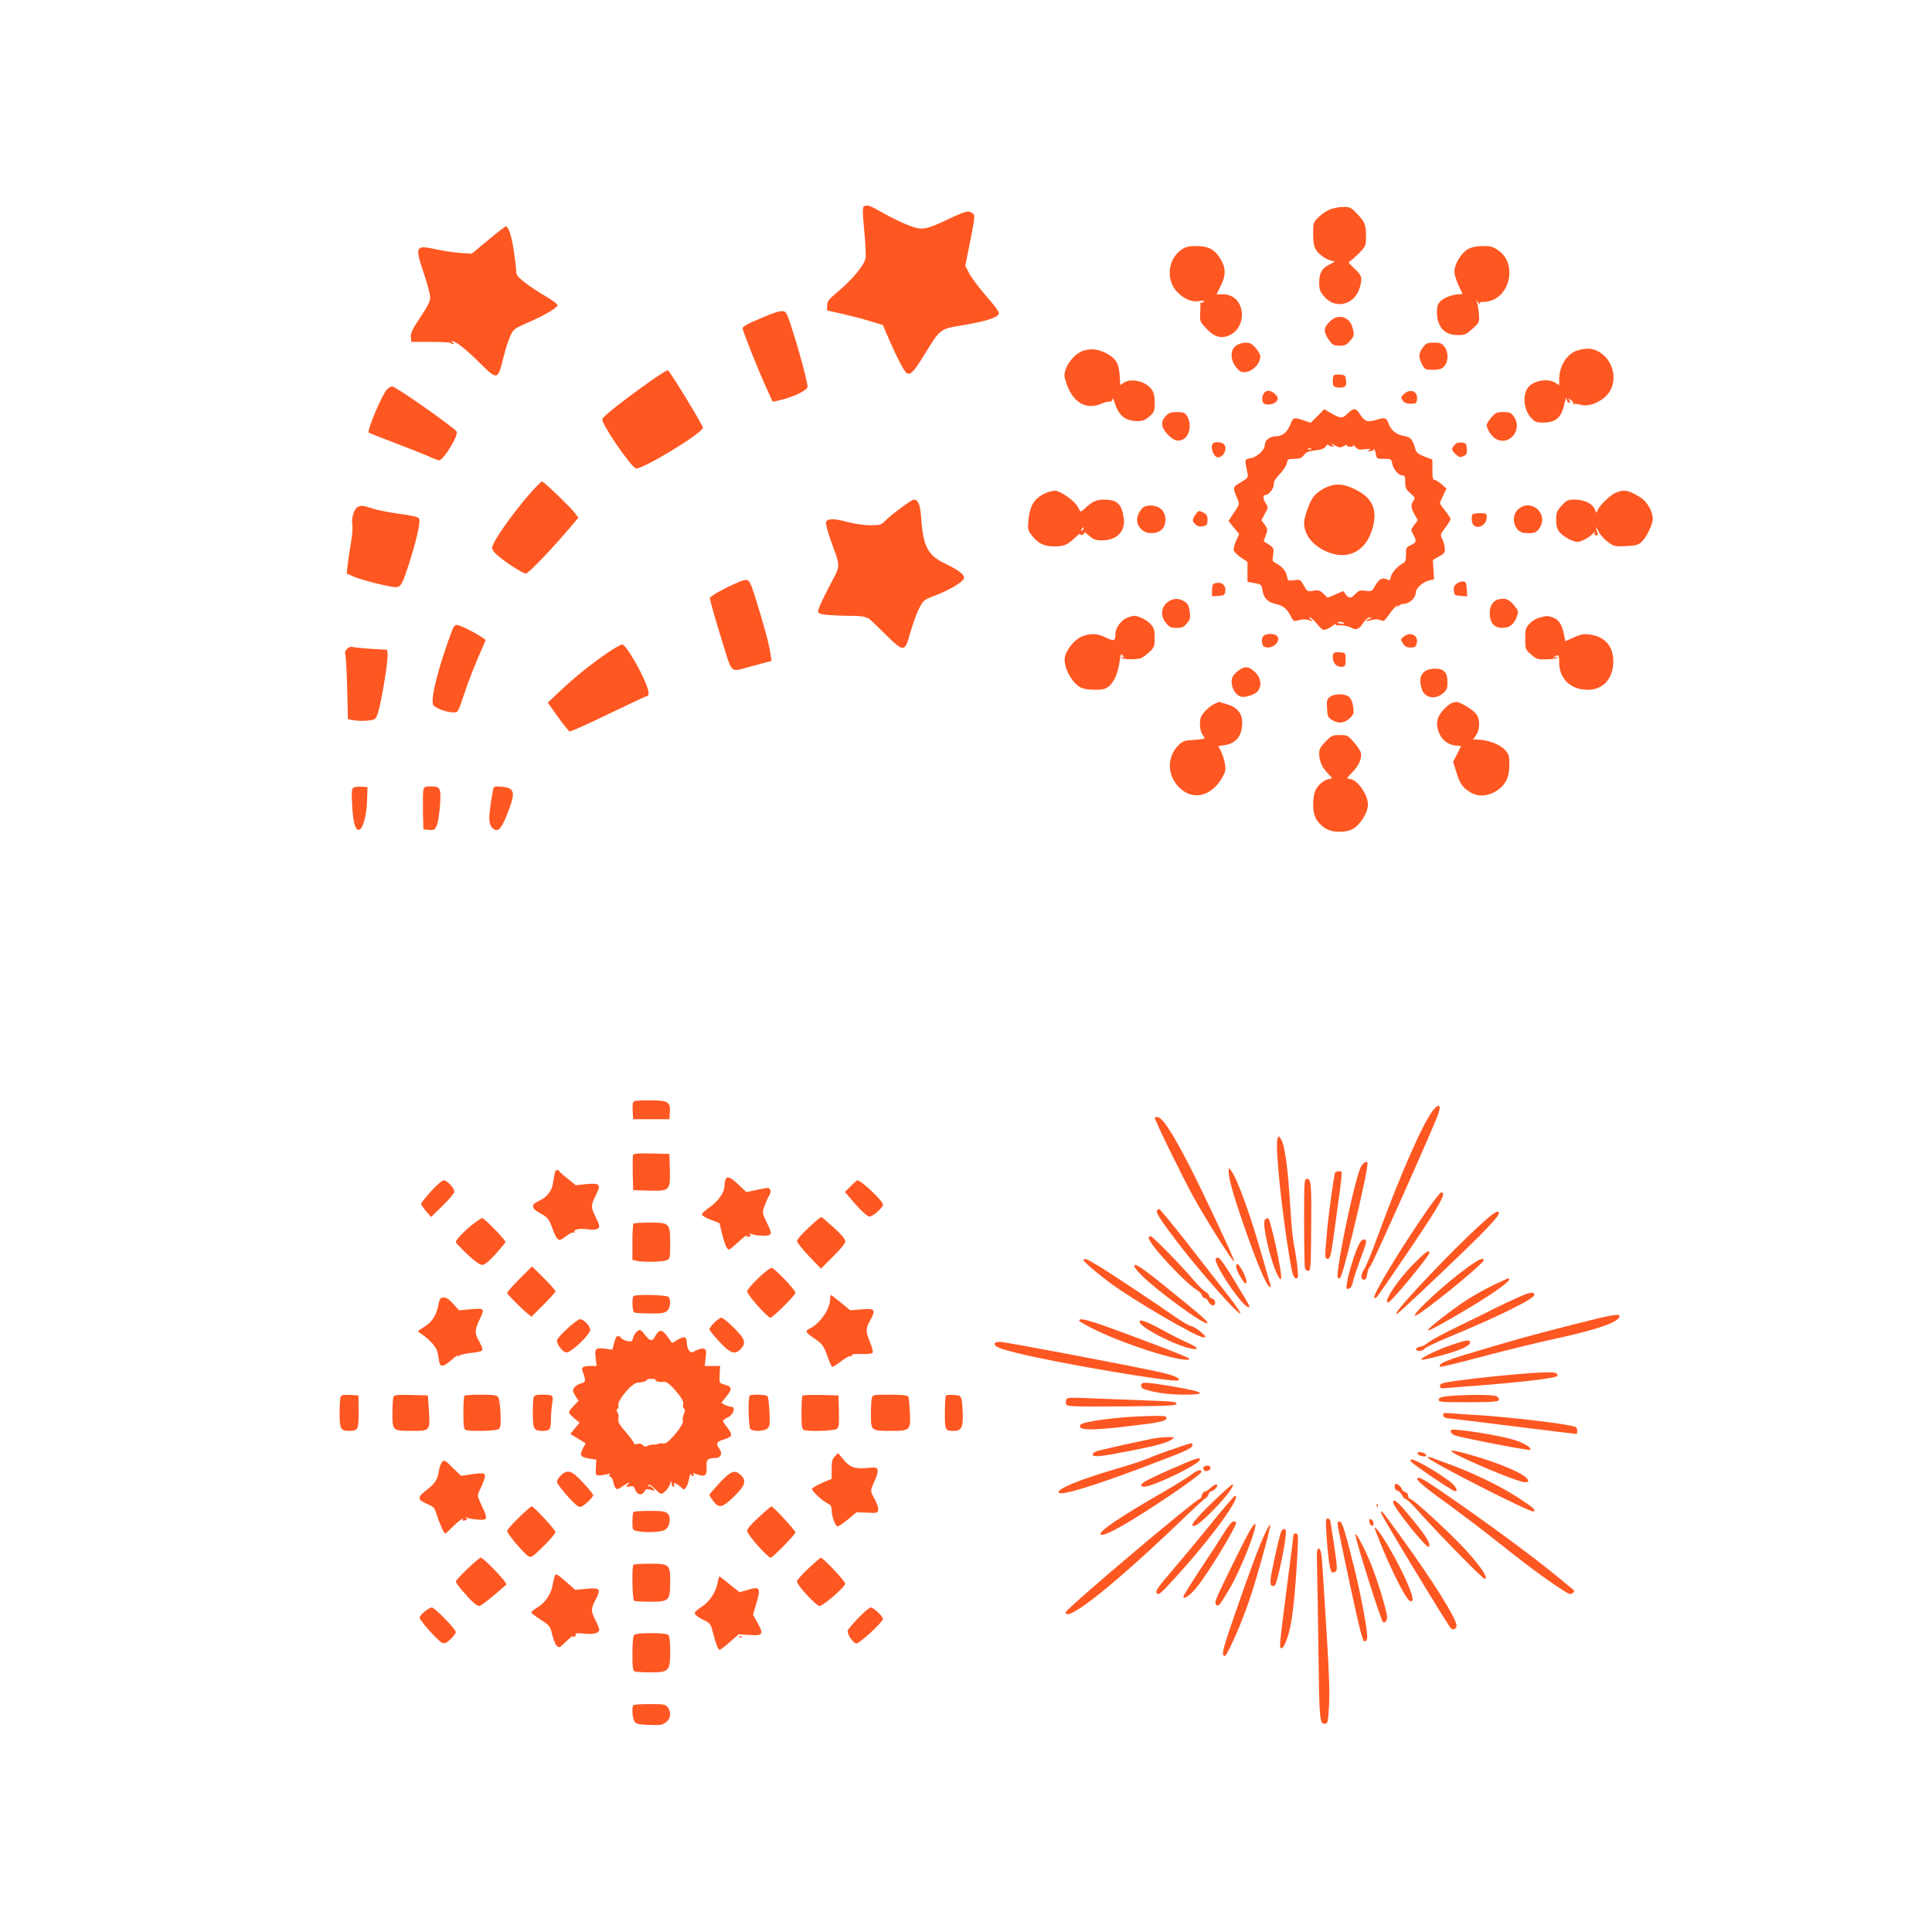 <?xml version="1.0" standalone="no"?>
<!DOCTYPE svg PUBLIC "-//W3C//DTD SVG 20010904//EN"
 "http://www.w3.org/TR/2001/REC-SVG-20010904/DTD/svg10.dtd">
<svg version="1.0" xmlns="http://www.w3.org/2000/svg"
 width="1280pt" height="1280pt" viewBox="0 0 1280 1280"
 preserveAspectRatio="xMidYMid meet">
<g transform="translate(0,1280) scale(0.1,-0.1)"
fill="#ff5722" stroke="none">
<path d="M5723 11432 c-9 -6 -9 -42 3 -162 8 -85 12 -167 8 -183 -9 -44 -86
-137 -173 -211 -71 -59 -81 -72 -81 -100 l0 -33 98 -22 c53 -12 136 -33 184
-48 l87 -26 37 -86 c52 -121 100 -215 118 -230 25 -21 48 1 118 116 111 179
102 172 259 199 152 25 232 51 237 77 2 10 -31 56 -82 113 -47 54 -98 121
-113 150 l-28 53 34 168 c31 159 32 168 15 180 -28 20 -44 16 -155 -36 -155
-74 -180 -78 -264 -46 -39 14 -113 50 -167 80 -97 55 -113 61 -135 47z"/>
<path d="M8815 11414 c-22 -8 -57 -31 -77 -51 -37 -36 -38 -38 -38 -113 0 -57
5 -83 20 -107 19 -33 84 -73 117 -73 10 0 0 -9 -22 -19 -55 -25 -75 -58 -75
-123 0 -45 5 -59 31 -90 75 -92 206 -59 239 60 17 62 13 77 -37 123 -32 29
-42 44 -32 47 8 3 35 27 62 53 46 48 47 50 47 115 0 76 -7 94 -63 152 -37 38
-46 42 -87 41 -25 0 -63 -7 -85 -15z"/>
<path d="M3234 11209 l-109 -90 -75 5 c-41 3 -115 14 -165 25 -134 29 -138 20
-75 -166 22 -65 40 -134 40 -153 0 -27 -16 -59 -66 -133 -52 -78 -65 -105 -62
-130 l3 -32 127 0 c69 0 130 -3 134 -7 4 -5 12 -8 18 -8 6 0 4 5 -4 10 -8 5
-10 10 -4 10 23 0 92 -54 184 -146 116 -114 117 -114 155 36 14 58 36 125 48
149 20 41 29 47 110 82 98 41 194 96 201 115 3 7 -30 32 -77 60 -45 26 -108
67 -139 92 -48 37 -58 50 -58 75 0 16 -7 77 -16 135 -15 101 -35 162 -53 162
-5 0 -58 -41 -117 -91z"/>
<path d="M7829 11147 c-91 -61 -107 -200 -31 -280 44 -47 97 -70 144 -62 28 5
38 4 34 -3 -4 -6 -12 -10 -19 -8 -7 1 -9 1 -6 -1 3 -2 3 -30 1 -62 -4 -56 -3
-60 34 -101 50 -55 90 -72 136 -60 152 42 136 280 -19 280 l-43 0 26 53 c37
72 37 121 -1 183 -38 62 -80 84 -161 84 -47 0 -69 -5 -95 -23z"/>
<path d="M9730 11152 c-46 -23 -95 -102 -94 -151 1 -30 18 -78 52 -143 2 -5
-7 -8 -20 -8 -42 0 -100 -21 -124 -45 -18 -18 -24 -35 -24 -70 0 -100 49 -155
137 -155 49 0 57 4 99 42 45 42 46 43 42 97 -2 31 -8 65 -12 76 l-9 20 17 -20
c10 -11 15 -14 11 -7 -4 8 3 12 24 12 95 0 170 85 171 193 0 64 -24 113 -73
148 -34 24 -50 29 -101 29 -38 0 -74 -7 -96 -18z"/>
<path d="M5075 10706 c-115 -47 -155 -68 -155 -81 0 -17 110 -294 159 -398
l40 -89 33 7 c99 22 198 68 198 93 0 50 -120 462 -142 489 -16 20 -46 15 -133
-21z"/>
<path d="M8816 10675 c-47 -43 -50 -70 -16 -121 29 -41 34 -44 75 -44 36 0 47
5 69 31 29 34 30 39 16 91 -19 69 -93 91 -144 43z"/>
<path d="M8188 10509 c-45 -33 -35 -113 20 -162 45 -41 142 23 142 92 0 11
-14 36 -31 56 -25 28 -38 35 -68 35 -20 0 -48 -9 -63 -21z"/>
<path d="M9431 10503 c-32 -40 -35 -66 -12 -112 21 -40 22 -41 74 -41 43 0 58
5 75 23 29 31 30 95 1 131 -17 22 -28 26 -69 26 -41 0 -52 -4 -69 -27z"/>
<path d="M7175 10476 c-48 -18 -97 -71 -115 -124 -11 -34 -10 -47 4 -89 43
-129 130 -181 232 -138 19 8 38 14 42 14 21 -3 32 3 33 19 0 9 6 -2 14 -26 27
-87 71 -122 154 -122 31 0 49 7 76 31 33 29 35 35 35 91 0 44 -5 67 -20 88
-39 54 -134 77 -184 45 l-24 -16 -4 66 c-5 75 -24 109 -84 142 -53 30 -110 36
-159 19z"/>
<path d="M10453 10479 c-71 -21 -123 -102 -123 -193 l0 -38 -25 16 c-54 35
-162 11 -189 -43 -30 -57 -16 -144 31 -193 22 -23 35 -28 74 -28 88 0 124 32
145 130 7 30 13 43 13 29 1 -16 7 -26 16 -26 12 0 12 3 2 15 -10 13 -9 14 10
2 12 -8 19 -18 16 -24 -3 -5 -2 -6 4 -3 5 3 26 1 46 -5 43 -13 108 7 159 50
86 73 75 221 -23 291 -45 33 -91 39 -156 20z"/>
<path d="M4315 10279 c-186 -132 -325 -241 -325 -257 0 -38 177 -297 221 -325
28 -18 433 226 446 268 4 12 -219 377 -232 382 -6 1 -55 -29 -110 -68z"/>
<path d="M8837 10314 c-4 -4 -7 -22 -7 -40 0 -27 5 -35 24 -40 14 -3 34 -3 46
1 17 5 21 13 18 43 -3 34 -6 37 -38 40 -20 2 -39 0 -43 -4z"/>
<path d="M2562 10218 c-32 -35 -132 -272 -119 -284 3 -3 74 -31 158 -63 85
-32 186 -72 226 -89 39 -18 76 -32 81 -32 30 0 132 166 117 191 -18 28 -404
299 -427 299 -8 0 -24 -10 -36 -22z"/>
<path d="M8370 10189 c-7 -11 -9 -32 -6 -45 5 -19 13 -24 40 -24 44 0 75 32
55 57 -31 40 -72 45 -89 12z"/>
<path d="M9301 10189 c-20 -19 -21 -23 -8 -42 11 -16 25 -22 53 -22 35 0 39 3
42 28 7 55 -44 76 -87 36z"/>
<path d="M8729 10044 l-45 -45 -45 15 c-64 23 -73 20 -88 -21 -19 -52 -53 -83
-93 -83 -44 0 -78 -25 -78 -56 0 -35 -49 -81 -95 -90 -40 -7 -40 -5 -20 -99 6
-28 3 -32 -44 -60 -55 -32 -56 -33 -24 -107 16 -38 16 -38 -21 -94 l-37 -55
35 -44 36 -43 -21 -46 c-11 -26 -18 -54 -15 -64 3 -9 25 -30 48 -46 l43 -29 0
-66 0 -66 46 -8 c44 -8 47 -11 53 -47 8 -52 33 -79 86 -91 52 -12 75 -30 101
-81 18 -35 20 -36 55 -27 24 7 46 7 67 0 29 -10 30 -10 13 4 -11 8 -15 15 -8
15 6 0 28 -20 48 -44 33 -40 39 -43 63 -35 14 6 35 18 45 27 11 9 17 13 14 7
-4 -6 10 -9 34 -8 22 0 53 -6 69 -15 34 -20 54 -12 84 36 12 18 28 31 40 31
18 0 18 -1 -2 -9 -36 -14 -27 -19 14 -8 25 7 43 6 59 -1 21 -9 26 -6 53 32 31
46 72 86 57 57 -4 -9 -1 -8 7 3 8 9 26 17 41 17 34 0 76 41 76 74 0 29 47 71
90 81 l31 7 -4 64 -4 64 41 23 c36 20 41 27 38 56 -1 18 -9 45 -17 61 -14 27
-13 30 20 73 19 25 35 51 35 58 0 7 -16 31 -35 55 -19 23 -35 46 -35 50 0 4
10 28 22 52 l21 45 -32 29 c-17 15 -38 28 -46 28 -12 0 -15 15 -15 68 l0 67
-52 20 c-42 16 -54 26 -61 50 -19 66 -31 79 -76 87 -51 9 -86 37 -103 85 -13
37 -23 39 -89 19 -51 -16 -70 -7 -104 47 -22 35 -39 34 -77 -3 -34 -34 -46
-34 -114 5 l-40 24 -45 -45z m174 -199 c15 8 25 10 22 5 -4 -6 6 -10 20 -10
18 0 24 4 20 13 -4 6 2 1 12 -11 17 -21 25 -23 69 -18 34 4 43 3 29 -3 -19 -9
-19 -10 2 -10 12 -1 23 5 26 12 2 6 7 -5 11 -25 7 -38 7 -38 55 -38 47 0 49
-1 55 -32 8 -38 42 -78 68 -78 15 0 18 -8 18 -44 0 -38 5 -48 34 -74 31 -27
33 -32 21 -49 -20 -26 -18 -48 7 -92 l21 -37 -24 -33 c-23 -31 -23 -33 -6 -62
24 -43 22 -53 -15 -70 -31 -13 -33 -17 -33 -62 0 -38 -4 -51 -20 -59 -37 -20
-74 -61 -80 -89 -6 -25 -9 -27 -26 -18 -30 15 -53 3 -78 -41 -21 -38 -23 -39
-64 -34 -36 5 -45 2 -66 -20 -30 -32 -45 -33 -65 -4 l-16 22 -52 -22 -52 -22
-27 26 c-24 23 -34 26 -68 20 -39 -6 -41 -5 -63 35 -22 39 -24 40 -64 35 -41
-5 -42 -5 -48 28 -6 34 -33 64 -75 86 -21 10 -22 16 -16 55 6 42 4 45 -28 67
l-35 22 14 40 c14 38 13 42 -7 70 l-22 29 23 43 c22 40 23 43 7 68 -20 30 -22
56 -4 56 23 0 59 46 56 72 -2 16 10 36 38 65 23 23 44 56 48 72 6 29 10 31 50
31 33 0 48 5 62 23 20 24 27 27 91 35 28 3 48 12 57 26 8 11 15 16 15 10 0 -5
10 -10 21 -11 21 -2 21 -1 3 13 -11 9 -3 7 17 -5 31 -18 38 -19 62 -6z m-216
-21 c-3 -3 -12 -4 -19 -1 -8 3 -5 6 6 6 11 1 17 -2 13 -5z m217 -1153 c3 -4
-6 -6 -19 -3 -14 2 -25 6 -25 8 0 8 39 4 44 -5z"/>
<path d="M8773 9565 c-31 -16 -60 -40 -76 -64 -26 -39 -57 -129 -57 -165 0
-73 48 -139 131 -182 144 -73 273 -17 320 138 39 127 5 207 -111 265 -82 41
-136 43 -207 8z"/>
<path d="M7725 10045 c-38 -37 -33 -79 14 -126 39 -40 67 -47 101 -29 44 23
56 106 23 156 -13 20 -24 24 -65 24 -39 0 -54 -5 -73 -25z"/>
<path d="M9881 10035 c-17 -20 -31 -43 -31 -51 0 -25 28 -70 54 -88 91 -59
189 55 125 145 -18 25 -27 29 -69 29 -42 0 -51 -4 -79 -35z"/>
<path d="M8037 9863 c-22 -21 3 -93 32 -93 39 0 66 61 39 88 -13 13 -60 16
-71 5z"/>
<path d="M9637 9852 c-23 -25 -22 -34 8 -62 22 -20 28 -22 51 -12 21 10 25 18
22 50 -3 33 -6 37 -34 40 -20 2 -36 -3 -47 -16z"/>
<path d="M3517 9537 c-129 -148 -257 -331 -257 -368 0 -8 12 -27 28 -41 47
-45 175 -128 196 -128 18 0 188 179 320 337 l28 33 -20 27 c-27 38 -209 213
-221 213 -5 0 -38 -33 -74 -73z"/>
<path d="M6930 9534 c-75 -32 -106 -80 -116 -177 -6 -62 -5 -69 21 -103 42
-54 81 -74 148 -74 67 0 87 8 141 59 21 20 36 31 32 24 -4 -7 1 -9 14 -6 11 3
17 10 13 17 -4 6 10 -4 30 -21 32 -28 45 -33 90 -33 97 0 155 61 142 149 -14
94 -44 121 -133 121 -49 0 -74 -12 -124 -58 -15 -14 -29 -24 -30 -21 -2 2 -10
18 -19 34 -21 38 -116 104 -149 104 -14 0 -41 -7 -60 -15z m241 -247 c-10 -9
-11 -8 -5 6 3 10 9 15 12 12 3 -3 0 -11 -7 -18z"/>
<path d="M10703 9535 c-37 -16 -109 -87 -119 -117 -6 -20 -7 -19 -19 9 -16 38
-69 63 -133 63 -45 0 -53 -4 -86 -40 -32 -36 -36 -46 -36 -94 0 -39 6 -60 21
-80 25 -31 88 -66 121 -66 26 0 86 34 105 59 12 14 12 14 8 0 -4 -10 0 -16 10
-16 11 0 14 6 9 16 -16 41 -13 51 4 14 12 -24 39 -55 64 -73 41 -30 47 -32
120 -28 65 3 81 7 104 28 33 31 74 115 74 154 0 46 -37 111 -78 138 -79 51
-113 57 -169 33z"/>
<path d="M5963 9431 c-43 -32 -89 -71 -102 -85 -22 -23 -32 -26 -95 -26 -41 0
-103 9 -144 20 -90 25 -140 26 -149 3 -4 -10 9 -62 31 -123 67 -188 69 -156
-13 -311 -39 -75 -71 -145 -71 -156 0 -17 9 -21 61 -27 34 -3 103 -6 153 -6
60 0 97 -4 105 -12 11 -11 12 -10 6 2 -4 8 44 -36 107 -99 140 -138 141 -138
181 4 15 53 40 122 56 153 28 55 32 58 105 86 88 33 174 83 190 109 14 24 -22
54 -120 102 -115 54 -147 112 -160 292 -6 97 -20 133 -50 133 -7 0 -48 -27
-91 -59z"/>
<path d="M2368 9440 c-23 -14 -41 -75 -34 -115 4 -18 0 -70 -8 -116 -8 -46
-18 -112 -22 -146 l-7 -63 45 -20 c52 -23 240 -70 280 -70 32 0 43 18 81 135
55 166 86 303 73 320 -8 11 -46 20 -131 31 -66 9 -146 24 -177 35 -65 21 -76
22 -100 9z"/>
<path d="M7568 9433 c-45 -51 -46 -103 -4 -142 33 -31 99 -31 132 0 34 32 34
100 -1 134 -30 31 -103 35 -127 8z"/>
<path d="M10057 9425 c-52 -49 -24 -151 43 -156 62 -5 80 1 101 34 60 97 -60
199 -144 122z"/>
<path d="M7919 9389 c-16 -23 -20 -36 -12 -47 16 -26 38 -35 66 -28 23 5 27
12 27 41 0 28 -5 37 -29 50 -29 14 -30 14 -52 -16z"/>
<path d="M9757 9393 c-11 -11 -8 -58 5 -71 32 -32 88 1 88 51 0 25 -3 27 -43
27 -24 0 -47 -3 -50 -7z"/>
<path d="M4900 8946 c-47 -18 -139 -64 -172 -87 l-26 -19 14 -58 c8 -31 40
-139 71 -239 64 -208 52 -196 168 -164 39 11 90 24 114 31 l43 11 -7 46 c-10
66 -40 178 -92 346 -50 159 -48 157 -113 133z"/>
<path d="M9652 8934 c-17 -12 -22 -24 -20 -47 3 -30 6 -32 46 -35 l43 -3 -3
48 c-2 39 -7 49 -23 51 -11 1 -30 -5 -43 -14z"/>
<path d="M8043 8933 c-8 -2 -13 -22 -13 -44 l0 -40 43 3 c38 3 42 6 45 33 5
42 -32 66 -75 48z"/>
<path d="M7780 8831 c-79 -18 -106 -99 -54 -160 21 -26 33 -31 69 -31 36 0 48
5 68 30 21 24 24 36 20 72 -3 24 -10 49 -16 56 -18 23 -61 39 -87 33z"/>
<path d="M9940 8832 c-45 -7 -70 -40 -70 -92 0 -67 28 -100 84 -100 48 0 78
24 97 79 10 29 9 36 -18 68 -31 39 -55 51 -93 45z"/>
<path d="M7463 8705 c-36 -15 -73 -67 -73 -102 0 -50 -8 -54 -61 -28 -58 30
-109 31 -166 6 -47 -22 -99 -87 -108 -135 -12 -61 45 -170 105 -201 17 -9 56
-15 94 -15 54 0 69 4 95 25 34 30 60 91 69 166 7 48 8 51 22 34 9 -11 10 -16
3 -11 -7 4 -13 3 -13 -1 0 -13 108 -15 133 -2 12 6 37 25 55 42 29 28 32 36
32 92 0 51 -4 64 -26 89 -28 30 -81 56 -111 56 -10 -1 -33 -7 -50 -15z"/>
<path d="M10199 8708 c-20 -5 -50 -23 -65 -39 -26 -28 -29 -37 -29 -101 0 -69
1 -71 39 -104 37 -32 43 -34 108 -32 37 1 68 6 68 10 0 4 -8 5 -17 2 -15 -5
-16 -4 -3 5 25 18 30 13 30 -37 0 -109 75 -182 189 -182 98 0 163 67 169 174
6 111 -52 181 -163 193 -32 4 -57 -1 -98 -20 l-56 -25 -10 49 c-14 64 -35 95
-73 108 -35 13 -40 12 -89 -1z"/>
<path d="M2999 8633 c-92 -242 -149 -465 -129 -503 11 -21 90 -50 134 -50 31
0 31 1 70 118 31 95 71 196 143 359 5 12 -163 103 -192 103 -9 0 -20 -12 -26
-27z"/>
<path d="M8372 8588 c-13 -13 -15 -37 -6 -62 9 -23 60 -20 84 4 36 36 19 70
-35 70 -17 0 -36 -5 -43 -12z"/>
<path d="M9300 8582 c-22 -18 -22 -19 -5 -45 13 -20 25 -27 51 -27 28 0 35 4
40 27 14 53 -40 82 -86 45z"/>
<path d="M4028 8477 c-109 -74 -220 -163 -316 -254 l-83 -78 66 -93 c37 -51
72 -95 79 -98 6 -2 117 47 246 110 129 62 245 117 258 121 20 6 22 11 17 38
-17 80 -145 307 -173 307 -9 0 -52 -24 -94 -53z"/>
<path d="M2297 8499 c-10 -11 -14 -25 -10 -32 4 -7 10 -106 13 -222 l5 -210
40 -7 c22 -4 63 -5 92 -2 51 6 52 7 67 51 21 61 68 345 64 386 l-3 32 -100 6
c-55 3 -111 9 -125 12 -18 4 -30 0 -43 -14z"/>
<path d="M8837 8474 c-14 -14 -7 -61 12 -78 11 -10 30 -16 43 -14 20 3 23 8
23 48 0 44 -1 45 -35 48 -20 2 -39 0 -43 -4z"/>
<path d="M8195 8349 c-28 -25 -35 -38 -35 -69 0 -41 28 -85 60 -95 29 -9 97
13 115 38 26 38 19 85 -19 123 -43 43 -74 44 -121 3z"/>
<path d="M9436 8349 c-29 -23 -34 -63 -15 -118 19 -55 88 -68 138 -25 27 22
31 32 31 75 0 64 -23 89 -84 89 -29 0 -52 -7 -70 -21z"/>
<path d="M8812 8184 c-20 -14 -23 -23 -20 -76 3 -57 5 -61 38 -81 43 -24 80
-18 117 19 22 22 24 31 18 72 -4 29 -14 54 -27 65 -26 22 -96 23 -126 1z"/>
<path d="M8045 8136 c-17 -7 -45 -30 -63 -50 -27 -30 -32 -45 -32 -84 0 -26 7
-56 15 -66 8 -11 15 -23 15 -27 0 -4 -31 -9 -70 -11 -60 -3 -73 -7 -100 -33
-84 -80 -78 -212 13 -292 88 -77 204 -46 273 73 22 37 26 53 20 90 -3 24 -15
61 -25 83 l-20 38 40 6 c79 10 119 62 119 151 0 60 -34 101 -103 121 -28 8
-51 15 -51 15 -1 -1 -15 -7 -31 -14z"/>
<path d="M9620 8143 c-23 -8 -70 -55 -86 -85 -19 -36 -17 -75 5 -124 20 -44
67 -74 116 -74 15 0 25 -3 23 -7 -2 -5 -14 -29 -27 -54 l-24 -46 22 -69 c23
-76 41 -102 92 -133 51 -31 114 -28 172 8 62 40 87 90 87 176 0 60 -3 68 -32
100 -34 35 -116 65 -181 65 l-28 0 20 29 c26 36 28 102 4 137 -18 28 -109 84
-133 83 -8 0 -22 -3 -30 -6z"/>
<path d="M8782 7887 c-34 -35 -42 -50 -42 -80 0 -49 20 -94 60 -134 27 -27 29
-33 14 -33 -32 0 -80 -36 -97 -73 -11 -21 -17 -60 -17 -100 0 -73 22 -115 79
-154 48 -32 144 -32 192 0 46 31 92 107 92 155 0 71 -74 172 -125 172 -18 0
-15 6 20 42 45 45 67 96 58 132 -3 12 -24 44 -47 69 -39 45 -43 47 -93 47 -48
0 -55 -3 -94 -43z"/>
<path d="M2341 7581 c-11 -7 -13 -30 -8 -113 6 -117 21 -171 46 -166 25 5 51
98 53 196 l3 87 -40 3 c-22 1 -46 -2 -54 -7z"/>
<path d="M2805 7568 c-3 -13 -4 -77 -3 -143 l3 -120 38 -3 c34 -3 39 0 51 30
8 18 17 77 21 131 8 116 3 127 -61 127 -37 0 -44 -3 -49 -22z"/>
<path d="M3267 7569 c-3 -13 -12 -63 -18 -111 -14 -94 -8 -132 24 -152 29 -19
50 5 89 105 56 142 50 168 -41 177 -44 4 -49 2 -54 -19z"/>
<path d="M4194 5496 c-3 -7 -4 -35 -2 -62 l3 -49 120 0 120 0 3 44 c5 71 -11
81 -135 81 -79 0 -105 -3 -109 -14z"/>
<path d="M9490 5438 c-69 -93 -213 -421 -366 -838 -37 -102 -76 -196 -86 -209
-24 -31 -24 -74 0 -69 11 2 18 14 20 37 2 18 11 42 21 52 16 18 408 895 448
1004 25 67 5 79 -37 23z"/>
<path d="M7650 5396 c0 -17 180 -386 254 -521 86 -156 265 -440 273 -432 6 6
-196 437 -299 638 -106 206 -175 313 -206 317 -12 2 -22 1 -22 -2z"/>
<path d="M8464 5256 c-17 -44 26 -470 79 -786 19 -113 26 -135 41 -138 17 -4
18 1 12 69 -4 41 -14 106 -22 144 -8 39 -19 144 -24 235 -17 286 -38 439 -65
476 -13 19 -14 19 -21 0z"/>
<path d="M4194 5147 c-2 -7 -3 -62 -2 -123 l3 -109 99 -3 c144 -4 147 -1 144
136 l-3 107 -118 3 c-91 2 -119 0 -123 -11z"/>
<path d="M9013 5063 c-37 -89 -126 -497 -149 -680 -5 -44 -4 -53 9 -53 12 0
31 66 86 288 59 242 101 437 101 473 0 25 -33 4 -47 -28z"/>
<path d="M8140 5044 c0 -51 25 -144 101 -364 82 -237 146 -391 169 -405 8 -5
11 -2 7 11 -3 11 -26 92 -52 181 -78 276 -168 526 -209 578 -15 20 -15 20 -16
-1z"/>
<path d="M3677 5033 c-3 -10 -8 -39 -12 -65 -8 -58 -40 -100 -96 -125 -54 -24
-50 -50 15 -84 44 -24 52 -34 73 -90 35 -94 43 -99 92 -60 23 18 46 29 52 25
8 -4 9 -3 5 4 -10 16 36 25 87 18 50 -8 77 0 77 20 0 8 -11 37 -25 64 -31 62
-31 74 1 138 38 76 30 85 -59 77 l-73 -7 -51 41 c-28 22 -54 45 -58 51 -10 15
-23 12 -28 -7z"/>
<path d="M8846 5032 c-8 -13 -44 -273 -55 -402 -15 -160 -15 -170 7 -170 16 0
22 27 50 238 50 368 48 342 24 342 -12 0 -23 -4 -26 -8z"/>
<path d="M4806 4984 c-3 -9 -6 -27 -6 -41 0 -42 -41 -101 -97 -140 -29 -20
-53 -42 -53 -49 0 -7 26 -23 59 -35 l58 -23 17 -72 c10 -39 23 -80 31 -90 13
-18 15 -18 47 11 60 55 91 80 85 68 -5 -7 0 -9 14 -6 16 5 18 8 7 15 -9 7 -7
8 7 3 35 -13 109 -16 125 -6 12 8 9 20 -18 78 -33 68 -33 68 -17 113 9 24 22
55 30 67 16 23 11 53 -9 53 -6 0 -40 -7 -76 -14 l-65 -14 -52 49 c-54 51 -77
60 -87 33z"/>
<path d="M8640 4701 c0 -159 3 -296 6 -305 3 -9 14 -16 23 -16 14 0 16 27 18
268 3 306 0 342 -28 342 -18 0 -19 -11 -19 -289z"/>
<path d="M2856 4908 c-36 -40 -66 -78 -66 -84 0 -6 15 -28 33 -49 l33 -38 77
75 c42 41 77 83 77 93 0 24 -48 75 -71 75 -10 0 -47 -33 -83 -72z"/>
<path d="M5636 4941 l-38 -38 33 -39 c65 -78 114 -124 129 -124 23 0 90 59 90
79 0 24 -144 161 -170 161 -3 0 -23 -17 -44 -39z"/>
<path d="M9448 4772 c-107 -155 -221 -334 -295 -465 -51 -90 -61 -119 -34
-103 6 4 107 150 226 326 204 303 241 371 203 370 -7 -1 -52 -58 -100 -128z"/>
<path d="M7665 4779 c-8 -12 22 -59 124 -194 149 -197 422 -507 429 -486 2 5
-38 63 -89 128 -51 65 -171 218 -266 341 -96 122 -178 222 -183 222 -5 0 -12
-5 -15 -11z"/>
<path d="M9808 4686 c-190 -172 -558 -561 -558 -589 0 -13 43 27 338 307 232
221 342 335 342 357 0 27 -30 9 -122 -75z"/>
<path d="M5358 4667 c-43 -40 -78 -80 -78 -89 0 -9 36 -54 79 -100 l80 -83 80
80 c53 52 81 87 81 102 0 14 -25 44 -76 90 -41 37 -79 69 -82 70 -4 2 -42 -30
-84 -70z"/>
<path d="M3130 4687 c-55 -44 -110 -101 -110 -116 0 -5 34 -41 75 -80 51 -48
83 -71 99 -71 18 0 42 20 88 70 35 39 65 75 67 81 3 11 -140 159 -155 159 -5
0 -34 -20 -64 -43z"/>
<path d="M8382 4721 c-25 -16 34 -278 84 -372 14 -26 19 -30 22 -16 7 36 -72
397 -87 397 -3 0 -12 -4 -19 -9z"/>
<path d="M4197 4693 c-4 -3 -7 -59 -7 -123 l0 -117 31 -7 c48 -9 165 -7 193 4
25 9 26 12 26 108 0 139 -3 142 -134 142 -56 0 -106 -3 -109 -7z"/>
<path d="M7610 4599 c0 -39 240 -298 319 -345 16 -10 32 -26 34 -36 3 -10 11
-18 19 -18 7 0 18 -10 23 -22 6 -13 18 -24 28 -26 25 -5 23 38 -3 45 -11 3
-20 12 -20 19 0 8 -10 19 -22 25 -13 6 -48 40 -78 76 -88 104 -274 293 -287
293 -7 0 -13 -5 -13 -11z"/>
<path d="M9002 4553 c-24 -46 -69 -191 -78 -252 -6 -38 -5 -43 12 -39 12 2 21
16 26 40 4 20 25 85 47 145 49 134 50 136 29 141 -11 2 -23 -9 -36 -35z"/>
<path d="M9367 4428 c-108 -108 -208 -261 -169 -257 18 1 272 308 272 328 0
25 -25 7 -103 -71z"/>
<path d="M8055 4460 c-18 -30 177 -320 216 -320 14 0 19 -9 -91 173 -89 146
-110 172 -125 147z"/>
<path d="M7180 4451 c0 -11 79 -79 175 -151 155 -115 575 -360 617 -360 21 1
20 3 -16 35 -21 19 -50 36 -65 40 -14 3 -55 26 -91 51 -118 83 -444 300 -522
347 -78 47 -98 55 -98 38z"/>
<path d="M9722 4403 c-141 -102 -363 -305 -348 -320 14 -14 456 343 456 368 0
20 -32 6 -108 -48z"/>
<path d="M7519 4419 c-11 -6 -1 -22 46 -70 97 -98 416 -331 433 -315 8 9 -16
31 -269 236 -142 115 -200 156 -210 149z"/>
<path d="M8190 4408 c0 -13 14 -46 32 -74 28 -43 33 -46 36 -26 3 22 -38 104
-58 117 -6 3 -10 -4 -10 -17z"/>
<path d="M3442 4327 c-45 -45 -82 -87 -82 -93 0 -9 85 -95 138 -139 l23 -19
79 79 c44 44 80 84 80 90 0 6 -35 45 -78 88 l-77 77 -83 -83z"/>
<path d="M5023 4331 c-40 -38 -73 -77 -73 -87 0 -22 135 -174 154 -174 16 0
166 149 166 165 0 19 -140 165 -158 165 -10 0 -50 -31 -89 -69z"/>
<path d="M9884 4281 c-54 -26 -137 -73 -182 -104 -99 -66 -241 -178 -242 -190
0 -10 85 36 260 140 197 117 312 203 272 203 -5 0 -53 -22 -108 -49z"/>
<path d="M10039 4196 c-53 -24 -118 -55 -145 -69 -27 -14 -128 -64 -224 -110
-96 -46 -189 -96 -205 -110 -17 -14 -41 -27 -54 -29 -14 -1 -26 -9 -29 -15 -5
-18 45 -17 55 1 4 7 74 41 156 75 326 135 572 256 572 281 0 26 -28 21 -126
-24z"/>
<path d="M4197 4213 c-11 -11 -8 -101 4 -108 5 -4 53 -7 105 -7 77 -1 98 3
114 17 22 20 27 74 8 93 -13 13 -219 18 -231 5z"/>
<path d="M5500 4193 c0 -66 -70 -165 -137 -196 -32 -14 -26 -26 37 -68 48 -33
56 -44 79 -107 14 -39 29 -73 33 -77 3 -4 30 12 59 35 28 22 58 39 66 36 8 -4
11 -1 7 5 -4 7 16 10 60 8 37 -1 71 2 76 7 6 6 0 32 -15 69 -31 76 -31 92 1
149 39 69 30 80 -60 71 l-73 -6 -61 50 c-34 28 -64 51 -67 51 -3 0 -5 -12 -5
-27z"/>
<path d="M2928 4203 c-11 -3 -19 -19 -23 -46 -12 -67 -42 -116 -90 -145 -25
-15 -45 -29 -45 -32 0 -3 13 -13 29 -23 15 -9 44 -34 64 -56 28 -31 37 -51 42
-95 9 -69 21 -71 89 -14 27 24 46 36 41 28 -7 -13 -6 -13 7 -2 9 7 46 15 83
19 37 3 69 11 71 18 3 6 -7 31 -20 56 -32 55 -32 74 -1 141 38 81 38 82 -55
74 l-79 -7 -32 36 c-36 41 -57 53 -81 48z"/>
<path d="M10405 4020 c-272 -69 -406 -107 -698 -195 -140 -43 -182 -63 -165
-81 3 -2 131 29 285 70 154 41 368 93 474 116 284 61 429 112 429 151 0 18
-59 7 -325 -61z"/>
<path d="M4732 4037 c-18 -18 -32 -38 -32 -44 0 -6 30 -43 66 -82 73 -79 103
-89 142 -48 37 40 29 66 -46 140 -37 37 -74 67 -83 67 -8 0 -29 -15 -47 -33z"/>
<path d="M3758 3997 c-38 -34 -68 -69 -68 -77 0 -31 39 -80 64 -80 32 0 156
119 156 149 0 26 -42 71 -67 71 -10 0 -48 -28 -85 -63z"/>
<path d="M7150 4050 c0 -5 51 -34 113 -64 224 -108 617 -227 617 -187 0 8
-420 168 -604 231 -94 31 -126 37 -126 20z"/>
<path d="M7550 4043 c0 -36 237 -158 343 -178 58 -11 44 9 -25 39 -35 15 -112
54 -171 87 -99 54 -147 71 -147 52z"/>
<path d="M4216 3974 c-9 -8 -19 -27 -22 -40 -6 -22 -10 -24 -38 -19 -17 4 -36
13 -42 21 -20 25 -33 15 -45 -32 l-12 -46 -43 6 c-68 9 -75 3 -68 -60 l7 -54
-36 0 c-54 0 -67 -8 -58 -33 24 -64 23 -75 -9 -82 -16 -4 -37 -16 -45 -28 -13
-18 -12 -24 7 -55 l21 -33 -32 -33 c-17 -17 -31 -37 -31 -43 0 -6 16 -24 35
-40 l35 -29 -31 -37 -30 -37 50 -31 51 -31 -15 -28 c-28 -55 -23 -63 48 -75
l38 -6 -3 -52 c-3 -50 -2 -52 22 -52 14 1 39 4 55 8 18 5 25 4 17 -1 -11 -8
-11 -10 1 -15 8 -3 17 -18 20 -34 12 -52 21 -58 53 -36 16 11 36 24 44 28 13
8 13 7 0 -10 -14 -17 -13 -18 12 -13 23 4 29 1 37 -23 12 -34 45 -39 61 -10 8
16 15 18 41 11 31 -9 31 -9 14 10 -10 11 -22 17 -28 13 -6 -4 -7 -1 -2 6 5 9
18 2 46 -25 34 -33 40 -36 56 -23 22 17 36 37 45 64 6 19 6 18 7 -2 1 -13 6
-23 12 -23 6 0 9 7 5 15 -4 12 -2 13 13 5 11 -5 27 -17 36 -26 15 -15 17 -15
30 2 8 11 17 37 21 59 4 22 9 34 11 28 3 -7 9 -13 14 -13 6 0 7 5 3 12 -5 8
-2 9 10 5 67 -26 82 -17 77 47 -3 44 8 56 56 56 39 0 52 29 29 62 -24 34 -19
46 24 59 62 19 67 32 31 78 -17 21 -31 43 -31 47 0 5 15 16 33 24 38 18 53 70
20 70 -10 1 -28 6 -41 13 l-23 13 35 44 c39 49 36 64 -18 78 -31 9 -31 9 -28
65 l3 57 -51 0 -51 0 6 54 c6 46 4 54 -11 60 -11 4 -32 -1 -52 -11 -32 -17
-34 -17 -48 1 -8 11 -14 35 -14 53 0 39 -18 43 -66 14 l-31 -19 -32 44 c-34
49 -54 49 -81 0 -18 -35 -34 -33 -66 9 -30 39 -36 42 -58 19z m128 -315 c-6
-10 19 -17 48 -14 21 2 36 -7 66 -39 55 -60 75 -93 68 -113 -4 -9 -1 -20 5
-24 9 -5 9 -14 0 -37 -7 -17 -10 -35 -7 -41 15 -24 -102 -165 -128 -155 -9 3
-24 3 -33 -1 -10 -5 -26 -7 -35 -6 -10 1 -26 -3 -37 -8 -14 -8 -22 -7 -31 4
-8 9 -21 13 -36 9 -14 -4 -24 -2 -24 4 0 6 -24 39 -54 74 -45 52 -53 68 -49
91 3 15 0 33 -6 41 -9 11 -9 16 -1 21 7 4 10 16 7 26 -8 31 92 149 128 149 29
0 65 11 61 19 -2 3 11 6 29 6 18 0 31 -3 29 -6z"/>
<path d="M9615 3889 c-95 -32 -215 -91 -197 -97 17 -5 213 47 270 73 30 14 52
30 52 39 0 23 -23 20 -125 -15z"/>
<path d="M6590 3897 c0 -19 34 -33 148 -61 264 -67 1052 -200 1070 -181 14 14
-33 34 -122 54 -205 45 -1027 201 -1060 201 -23 0 -36 -5 -36 -13z"/>
<path d="M10145 3703 c-112 -7 -377 -34 -487 -50 -103 -14 -118 -19 -118 -35
0 -17 6 -18 58 -13 31 3 118 10 192 15 294 23 513 49 526 63 4 3 3 10 -1 16
-6 10 -57 12 -170 4z"/>
<path d="M7560 3620 c0 -14 11 -22 41 -30 76 -21 153 -30 252 -30 150 0 124
19 -69 52 -200 34 -224 34 -224 8z"/>
<path d="M2256 3545 c-3 -9 -6 -59 -6 -110 0 -103 7 -115 65 -115 57 0 61 9
61 127 l-1 108 -56 3 c-45 2 -58 0 -63 -13z"/>
<path d="M2606 3544 c-3 -8 -6 -58 -6 -109 0 -114 1 -115 127 -115 123 0 123
0 115 130 l-7 105 -111 3 c-95 2 -113 0 -118 -14z"/>
<path d="M3077 3553 c-4 -3 -7 -55 -7 -114 0 -88 3 -108 16 -113 26 -10 194
-7 214 4 17 9 19 20 16 105 -2 56 -9 101 -16 110 -10 12 -36 15 -115 15 -56 0
-105 -3 -108 -7z"/>
<path d="M3536 3544 c-3 -9 -6 -58 -6 -109 0 -102 7 -115 64 -115 50 0 56 8
56 79 1 36 5 85 9 108 9 49 4 53 -69 53 -34 0 -50 -4 -54 -16z"/>
<path d="M4967 3553 c-13 -12 -8 -208 5 -221 18 -18 94 -15 114 5 14 14 16 31
12 109 -3 50 -8 96 -12 103 -8 12 -108 16 -119 4z"/>
<path d="M5317 3554 c-4 -4 -7 -56 -7 -115 0 -88 3 -108 16 -113 30 -12 200
-6 217 7 15 10 17 27 15 117 l-3 105 -116 3 c-63 1 -118 -1 -122 -4z"/>
<path d="M5776 3538 c-3 -13 -6 -62 -6 -110 0 -107 1 -108 134 -108 126 0 130
3 124 124 -2 50 -7 97 -11 104 -6 8 -42 12 -121 12 -109 0 -114 -1 -120 -22z"/>
<path d="M6267 3554 c-4 -4 -7 -56 -7 -115 0 -116 1 -119 60 -119 48 0 60 22
59 103 -1 40 -4 86 -8 102 -6 27 -10 30 -51 33 -25 2 -49 0 -53 -4z"/>
<path d="M9600 3551 c-51 -5 -66 -10 -68 -23 -3 -17 11 -18 197 -18 206 0 223
4 189 38 -13 13 -190 14 -318 3z"/>
<path d="M7064 3527 c-3 -10 -4 -24 0 -32 5 -13 52 -15 368 -13 315 3 363 5
363 18 0 13 -29 16 -180 21 -99 4 -262 10 -362 14 -165 7 -183 7 -189 -8z"/>
<path d="M9562 3423 c2 -13 14 -19 43 -21 22 -2 217 -25 434 -53 217 -27 398
-49 403 -49 11 0 10 37 -2 45 -30 18 -417 65 -655 80 -55 3 -129 8 -163 11
-58 5 -63 4 -60 -13z"/>
<path d="M7435 3409 c-110 -9 -228 -27 -262 -40 -15 -5 -21 -14 -17 -24 8 -20
94 -20 278 1 244 28 290 37 294 57 3 15 -6 17 -95 16 -54 -1 -143 -5 -198 -10z"/>
<path d="M9612 3314 c1 -10 17 -21 33 -26 89 -24 487 -100 493 -94 13 13 -38
45 -106 66 -71 22 -242 53 -355 65 -62 6 -68 5 -65 -11z"/>
<path d="M7635 3268 c-64 -12 -309 -66 -357 -79 -24 -6 -38 -16 -38 -26 0 -19
52 -14 260 27 167 33 237 53 265 74 19 14 17 15 -30 15 -27 -1 -72 -5 -100
-11z"/>
<path d="M7774 3200 c-61 -20 -138 -49 -170 -63 -32 -14 -129 -46 -214 -70
-243 -71 -396 -135 -374 -157 19 -19 226 44 579 177 260 98 305 118 305 137 0
20 4 21 -126 -24z"/>
<path d="M9675 3150 c148 -72 393 -170 425 -170 27 0 29 2 21 18 -21 39 -189
110 -392 167 -129 37 -149 31 -54 -15z"/>
<path d="M9392 3168 c3 -7 17 -14 32 -16 20 -3 27 0 24 10 -3 7 -17 14 -32 16
-20 3 -27 0 -24 -10z"/>
<path d="M5532 3152 c-18 -18 -22 -34 -22 -86 l0 -64 -65 -27 c-36 -16 -65
-34 -65 -40 0 -16 72 -82 106 -97 18 -9 24 -19 24 -45 0 -35 21 -96 37 -106 4
-3 35 17 68 44 l60 50 70 -3 c66 -3 70 -2 73 20 2 12 -8 43 -22 68 -32 57 -32
56 -1 123 15 31 23 62 19 73 -5 17 -12 18 -73 12 -80 -7 -112 5 -158 62 l-30
37 -21 -21z"/>
<path d="M9460 3143 c0 -20 683 -368 701 -357 16 10 -5 28 -108 95 -111 72
-292 160 -448 217 -60 22 -118 44 -127 47 -10 4 -18 3 -18 -2z"/>
<path d="M7745 3061 c-112 -49 -181 -85 -183 -95 -2 -11 4 -16 17 -16 61 0
371 151 371 180 0 18 -24 10 -205 -69z"/>
<path d="M2928 3113 c-8 -10 -18 -38 -21 -62 -7 -53 -28 -85 -90 -130 -54 -42
-51 -59 17 -87 37 -16 46 -25 56 -59 17 -56 51 -135 59 -135 4 0 25 18 46 41
39 39 84 72 71 51 -4 -6 2 -8 15 -5 16 5 18 8 7 15 -9 7 -7 7 7 2 11 -4 44
-10 73 -12 64 -5 66 4 22 96 -28 61 -29 65 -14 94 9 17 22 48 30 70 17 50 8
54 -84 40 l-67 -10 -56 54 c-52 52 -56 54 -71 37z"/>
<path d="M9350 3115 c17 -21 276 -195 289 -195 24 0 8 31 -31 63 -72 56 -227
147 -254 147 -13 0 -14 -3 -4 -15z"/>
<path d="M7974 3079 c-3 -6 -2 -15 3 -20 13 -13 43 -1 43 17 0 16 -36 19 -46
3z"/>
<path d="M7888 3027 c-24 -18 -108 -70 -186 -115 -278 -160 -427 -260 -410
-278 13 -13 94 25 232 111 187 115 435 287 436 303 0 21 -27 13 -72 -21z"/>
<path d="M3716 3025 c-14 -13 -26 -32 -26 -42 0 -19 110 -147 141 -163 15 -8
26 -3 59 26 22 20 40 41 40 48 0 6 -30 44 -68 84 -75 81 -101 89 -146 47z"/>
<path d="M4768 2976 c-38 -41 -68 -76 -68 -80 0 -4 12 -23 26 -42 38 -49 59
-44 137 31 75 73 85 105 44 143 -40 37 -65 27 -139 -52z"/>
<path d="M9390 3001 c0 -14 63 -66 222 -180 79 -58 215 -161 303 -231 215
-170 262 -205 384 -289 93 -63 107 -70 120 -56 8 8 13 16 10 18 -2 2 -46 38
-98 81 -173 143 -497 381 -795 585 -113 77 -146 93 -146 72z"/>
<path d="M8025 2946 c-13 -13 -32 -26 -42 -28 -10 -2 -19 -13 -21 -26 -2 -12
-8 -22 -13 -22 -24 0 -889 -731 -889 -752 0 -75 332 190 790 631 69 66 131
123 138 126 8 3 16 14 19 25 3 11 11 20 18 20 6 0 20 9 29 19 27 30 0 36 -29
7z"/>
<path d="M8031 2845 c-118 -115 -149 -155 -122 -155 42 0 280 254 258 276 -3
3 -64 -51 -136 -121z"/>
<path d="M9240 2949 c0 -12 8 -23 19 -26 10 -2 24 -16 30 -29 6 -13 16 -24 23
-25 7 0 39 -31 72 -67 128 -145 438 -462 452 -462 40 0 -76 150 -229 297 -145
139 -252 233 -266 233 -6 0 -11 9 -11 19 0 11 -9 23 -20 26 -11 3 -20 10 -20
15 0 11 -29 40 -41 40 -5 0 -9 -9 -9 -21z"/>
<path d="M8034 2718 c-76 -95 -194 -236 -261 -315 -105 -123 -120 -144 -109
-158 11 -16 25 -4 121 101 237 259 445 544 397 544 -5 0 -71 -78 -148 -172z"/>
<path d="M9230 2846 c0 -30 222 -307 235 -294 17 16 -11 64 -106 180 -97 118
-129 147 -129 114z"/>
<path d="M9121 2824 c0 -11 3 -14 6 -6 3 7 2 16 -1 19 -3 4 -6 -2 -5 -13z"/>
<path d="M3438 2746 c-43 -41 -78 -81 -78 -89 0 -19 114 -153 142 -168 18 -10
30 -1 99 67 44 43 79 85 79 94 0 15 -144 170 -158 170 -4 0 -42 -33 -84 -74z"/>
<path d="M5028 2749 c-52 -47 -78 -78 -78 -92 0 -23 136 -177 156 -177 13 0
164 154 164 168 0 11 -148 172 -159 172 -3 0 -41 -32 -83 -71z"/>
<path d="M4197 2783 c-4 -3 -7 -32 -7 -63 0 -56 1 -58 31 -64 60 -12 164 -7
186 9 31 22 41 80 18 105 -16 17 -31 20 -120 20 -56 0 -105 -3 -108 -7z"/>
<path d="M9150 2776 c0 -14 423 -713 462 -763 13 -16 38 -5 38 17 0 46 -160
301 -370 590 -132 182 -130 179 -130 156z"/>
<path d="M8786 2732 c-7 -12 13 -270 25 -314 10 -40 15 -43 38 -29 12 8 10 32
-8 162 -13 85 -25 162 -27 172 -6 18 -19 23 -28 9z"/>
<path d="M9072 2718 c2 -12 9 -23 16 -26 18 -6 15 35 -4 42 -11 4 -15 0 -12
-16z"/>
<path d="M8111 2647 c-24 -39 -95 -149 -158 -243 -62 -94 -113 -176 -113 -182
0 -24 50 12 93 67 81 103 257 394 257 424 0 4 -8 7 -17 7 -11 0 -34 -27 -62
-73z"/>
<path d="M8865 2679 c4 -22 41 -201 83 -397 60 -277 80 -357 92 -357 8 0 16
10 18 22 5 36 -37 266 -84 458 -64 259 -82 315 -100 315 -13 0 -14 -8 -9 -41z"/>
<path d="M8281 2660 c-33 -56 -197 -389 -221 -448 -10 -25 -10 -36 -1 -45 13
-13 21 -4 86 105 70 117 183 399 172 431 -2 6 -18 -13 -36 -43z"/>
<path d="M8387 2653 c-35 -68 -106 -258 -207 -551 -70 -203 -85 -255 -75 -268
10 -14 17 -4 49 61 55 114 109 253 156 405 51 167 111 392 105 398 -2 2 -15
-18 -28 -45z"/>
<path d="M9159 2543 c78 -187 162 -347 184 -351 28 -6 21 30 -33 151 -65 143
-181 337 -203 337 -3 0 21 -62 52 -137z"/>
<path d="M8481 2632 c-22 -82 -60 -259 -63 -297 -2 -31 1 -40 14 -43 12 -2 20
8 28 39 22 80 49 215 56 277 6 53 4 62 -9 62 -10 0 -20 -14 -26 -38z"/>
<path d="M8570 2633 c0 -5 -18 -150 -41 -323 -53 -413 -55 -430 -40 -430 19 0
49 79 65 171 17 97 32 266 42 457 6 118 5 132 -10 132 -9 0 -16 -3 -16 -7z"/>
<path d="M8980 2633 c0 -35 166 -562 183 -580 11 -10 27 9 27 32 0 37 -65 252
-109 358 -40 98 -100 212 -101 190z"/>
<path d="M8726 2403 c2 -76 6 -318 9 -538 6 -459 8 -485 40 -485 22 0 23 4 30
115 5 79 1 220 -14 457 -12 189 -24 384 -27 433 -7 124 -13 155 -29 155 -11 0
-12 -26 -9 -137z"/>
<path d="M3097 2406 c-42 -40 -77 -78 -77 -84 0 -12 75 -102 116 -139 14 -13
32 -23 40 -23 11 0 83 57 179 142 10 9 -151 178 -170 178 -6 0 -45 -33 -88
-74z"/>
<path d="M5356 2409 c-42 -39 -76 -78 -76 -87 0 -24 128 -162 149 -162 25 0
171 127 171 148 0 16 -147 172 -162 172 -3 0 -40 -32 -82 -71z"/>
<path d="M4197 2433 c-12 -11 -8 -231 4 -238 5 -4 54 -7 107 -7 125 0 132 7
132 132 0 116 -4 120 -137 120 -55 0 -103 -3 -106 -7z"/>
<path d="M3675 2358 c-3 -7 -9 -34 -14 -61 -11 -59 -49 -116 -101 -147 -22
-14 -40 -28 -40 -33 0 -4 28 -26 62 -48 60 -38 63 -43 76 -96 7 -32 20 -65 29
-75 16 -18 19 -17 66 29 28 26 47 42 43 36 -5 -9 -2 -11 8 -7 9 3 13 11 9 17
-4 7 14 8 56 4 64 -7 101 3 101 27 0 7 -11 35 -25 62 -31 61 -31 73 1 135 37
73 30 81 -60 73 l-75 -7 -59 52 c-62 54 -70 58 -77 39z"/>
<path d="M4755 2316 c-10 -62 -56 -131 -110 -164 -25 -15 -44 -33 -42 -42 1
-8 25 -26 53 -40 50 -24 52 -27 67 -85 20 -78 34 -115 45 -115 5 0 35 23 67
51 l59 51 68 -4 c92 -7 100 4 58 78 l-31 56 20 68 c34 111 27 122 -58 96 l-51
-15 -58 46 c-31 25 -62 50 -69 55 -8 7 -13 -3 -18 -36z"/>
<path d="M2812 2122 c-18 -15 -32 -32 -32 -39 0 -19 128 -161 151 -168 16 -5
30 2 55 26 19 18 34 39 34 46 0 19 -140 163 -159 163 -9 0 -31 -13 -49 -28z"/>
<path d="M5689 2083 c-37 -38 -69 -76 -72 -85 -7 -21 32 -82 56 -86 19 -4 177
142 177 163 0 16 -63 75 -81 75 -8 0 -44 -30 -80 -67z"/>
<path d="M4202 1968 c-8 -8 -12 -50 -12 -124 0 -93 3 -113 16 -118 9 -3 55 -6
103 -6 123 0 131 8 131 138 0 63 -4 102 -12 110 -8 8 -48 12 -113 12 -65 0
-105 -4 -113 -12z"/>
<path d="M4898 1953 c7 -3 16 -2 19 1 4 3 -2 6 -13 5 -11 0 -14 -3 -6 -6z"/>
<path d="M4197 1503 c-13 -12 -7 -89 7 -109 12 -16 29 -20 98 -22 73 -3 86 -1
111 18 31 25 36 63 11 98 -14 20 -23 22 -118 22 -56 0 -106 -3 -109 -7z"/>
</g>
</svg>

